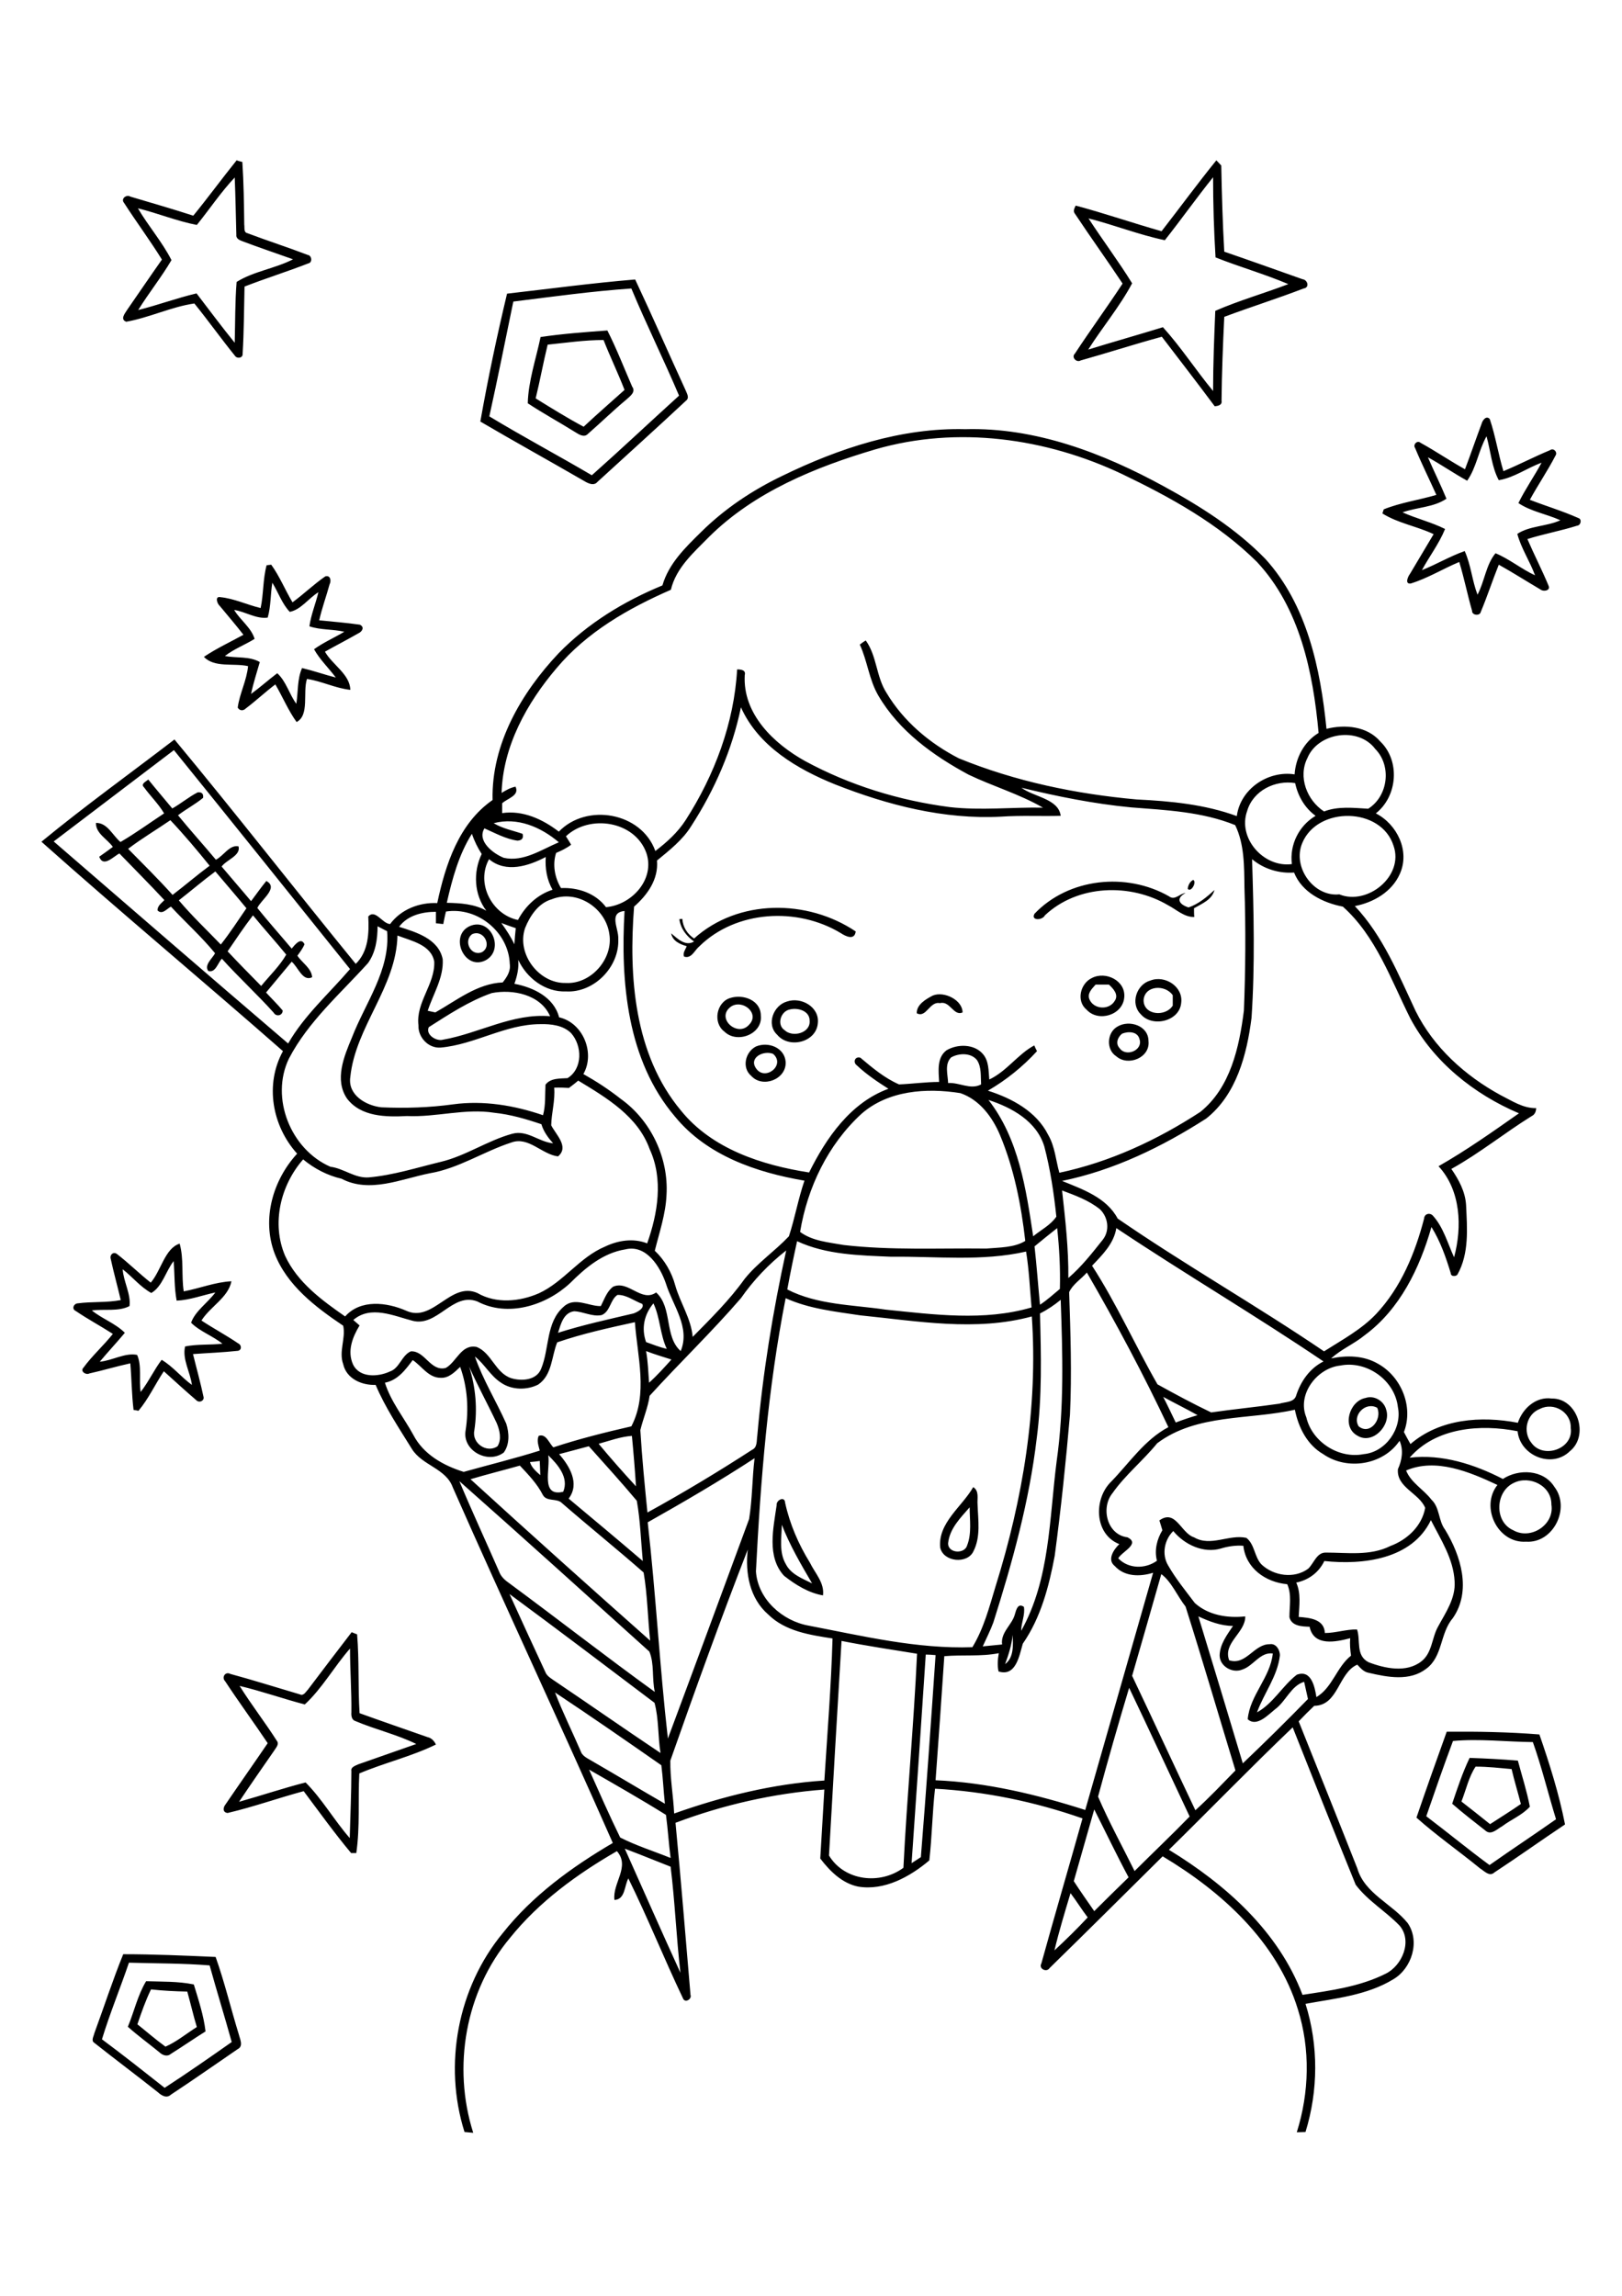 <?xml version="1.0" encoding="utf-8"?>
<!-- Generator: Adobe Illustrator 21.0.2, SVG Export Plug-In . SVG Version: 6.00 Build 0)  -->
<svg version="1.2" baseProfile="tiny" id="Layer_1" xmlns="http://www.w3.org/2000/svg" xmlns:xlink="http://www.w3.org/1999/xlink"
	 x="0px" y="0px" viewBox="0 0 595 842" overflow="scroll" xml:space="preserve">
<g>
	<path d="M50.4,742.4c3.4,2.7,6.7,5.6,10.3,8.2c4.1-1.8,7.7-4.8,11.5-7.2c-1.3-4.3-2.3-8.7-3.5-13c-4.5-0.1-8.9-0.3-13.3-0.8
		C53.4,733.7,51.9,738,50.4,742.4 M46.9,743.3c2.3-5.5,3.6-11.6,6.7-16.7c5.8,0.2,11.9,0,17.5,1.2c1.7,5.6,3.6,11.3,4.3,17.2
		c-4.3,2.7-8.5,5.6-12.8,8.3c-1.3,1.1-3.1,0.4-4.2-0.7C54.6,749.5,50.6,746.6,46.9,743.3 M47.3,719.8c-3.2,9.4-7,18.6-9.9,28.1
		c7.8,5.8,15.4,11.8,23,17.8c8.3-5.4,16.5-11.1,24.6-16.8c-2.6-9.4-5.5-18.7-8.1-28.1C67.1,720,57.2,720.1,47.3,719.8 M45.2,716.7
		c11.3,0,22.6,0.5,33.9,1c3.3,9.3,5.6,19,8.5,28.4c0.4,1.7,1.8,4.3-0.4,5.4c-8.2,5.6-16.3,11.3-24.5,16.7c-1.6,1.5-3.5,0.3-4.8-0.9
		c-7.7-6.1-15.6-12-23.3-18.1c-1.3-0.8-0.2-2.4,0-3.5C38.1,736.2,41.3,726.3,45.2,716.7 M541.3,647.9c-2.5,3.7-3.5,8.5-5.2,12.8
		c3.5,2.7,7,5.5,10.5,8.3c3.8-2.5,7.6-4.8,11.3-7.4c-1.1-4.3-2.4-8.5-3.4-12.8C550.1,648.4,545.7,647.9,541.3,647.9 M539.1,644.7
		c5.9,0.2,11.8,0.5,17.7,1c1.5,5.6,3.3,11.2,4.4,16.9c-2.8,3.1-6.9,4.7-10.2,7.2c-1.7,0.9-3.8,3.2-5.8,1.8
		c-4.2-3.3-8.5-6.6-12.5-10.1C534.6,655.9,536.5,650.1,539.1,644.7 M533,638.5c-3.4,9.1-6.6,18.3-9.8,27.6
		c7.8,5.9,15.3,12.1,23.2,17.9c8.1-5.7,16.3-11.1,24.4-16.8c-2.9-9.4-5.2-19-8.5-28.3C552.6,638.8,542.5,637.6,533,638.5
		 M530.7,635.1c11.3-0.1,22.7,0.1,34,1c3.7,10.7,7.2,21.8,9.4,33c-8.7,5.8-17.2,11.9-25.9,17.6c-1.8,1.7-3.7-0.5-5.3-1.5
		c-7.7-6.3-15.9-12-23.3-18.6C523.2,656.1,526.9,645.6,530.7,635.1 M111.8,625.1c-8-2.1-15.9-4.9-23.9-6.8
		c4.3,6.9,9.3,13.3,13.7,20.2c0.9,1.2-0.4,2.5-1,3.5c-4.3,6.2-8.7,12.5-12.9,18.8c8.2-2.3,16.2-5,24.4-7.1
		c6.1,6.1,10.5,13.9,16.2,20.4c0.2-8.2,0.6-16.4,0.6-24.6c-0.3-1.4,1.4-1.9,2.4-2.4c7.1-2.5,14.3-5,21.4-7.5
		c-7.1-3.5-15-5.3-22.3-8.4c-1.4-0.4-1.6-2-1.5-3.2c0.1-7.8-0.5-15.6-0.5-23.4C122.6,611.2,118.2,619.2,111.8,625.1 M129,598.6
		c0.5,0.2,1.5,0.6,2,0.8c0.8,9.6,0.3,19.3,0.9,28.9c8.3,3,16.7,5.9,25,8.8c1.4,0.3,2.4,1.4,3,2.7c-9,4.4-18.9,6.7-28.1,10.6
		c-0.5,9.7,0.3,19.6-1.1,29.2c-0.5,0-1.4,0-1.9,0c-6.1-7.3-11.7-15.1-17.4-22.7c-9.3,2.5-18.5,5.8-27.9,8c-1.9-0.2-1.7-2-0.8-3.1
		c5.1-7.5,10.4-15,15.5-22.5c-5.1-7.6-10.6-15.1-15.6-22.7c-1.4-1.4,0-3.7,1.9-2.7c8.5,2.3,17,5,25.5,7.5c1.4,0.7,2.2-1,3-1.8
		C118.3,612.6,123.6,605.6,129,598.6 M286.8,559.2c-0.1,4.8-1.1,10.1,1.5,14.5c1.9,3.7,6,5.2,9.6,7
		C293.8,573.7,289.7,566.7,286.8,559.2 M284.9,552c-0.2-1.9,3-3.4,3.1-0.9c1.7,7.8,4.9,15.2,9.1,22c1.9,3.9,5.4,7.4,4.8,12
		c-5.3-0.9-10.1-3.9-14.3-7.2C281.2,570.9,283.7,560.5,284.9,552 M347.8,565.9c-0.2,3.8,6.1,4.2,7,0.8c1.7-4.4,0.9-9.3,0.9-13.9
		C352.4,556.6,348.4,560.5,347.8,565.9 M344.9,567.6c-0.9-9.1,8-15,12.1-22.2c2.3,1.4,1.4,4.2,1.6,6.4c0.2,5.7,1.2,11.8-1.5,17.1
		C354.9,573.7,346.1,572.9,344.9,567.6 M498.4,523.1c4.2,3.4,8.7-2.7,6.8-6.8C500.9,513.9,495.9,519.1,498.4,523.1 M500.9,512.7
		c3.2-1.1,6.8,1.1,7.6,4.3c1.9,5.7-5,13-10.6,9.5C492.1,523.3,495,513.8,500.9,512.7 M55.5,474.2c-4-2.2-6.9-5.9-10.5-8.7
		c0.3,4.5,3.1,9.2,2.5,13.5c-4,2.1-9.3,1-13.8,1.6c3.8,3.1,8.6,4.7,12.1,8.2c-3,3.6-6.2,7-9.2,10.6c4.6-0.4,9.3-3.4,13.7-2.5
		c1.8,4,0.6,9.2,1.3,13.6c2.9-3.7,4.9-8.1,7.7-11.8c4.2,2.5,7.2,6.4,11.1,9.2c-0.6-4.7-3.6-9.4-2.5-14.1c4.5-0.9,9.2-0.5,13.7-1
		c-3.6-2.9-8.3-4.5-11.5-7.7c1.5-4.3,6.1-7.3,8.9-11.1c-4.7,1-9.4,2.8-14.2,3c-0.9-4.8-0.7-9.6-1.1-14.5
		C60.8,466.2,59.6,471.8,55.5,474.2 M55.3,470.4c3.8-4.4,5.2-12.6,10.6-14.3c1.6,5.7,0.6,11.7,1.5,17.5c5.9-1.1,11.5-3.4,17.5-3.7
		c-1.2,6-7.8,9.3-11,14.4c4.4,2.9,9.1,5.4,13.5,8.4c1.2,0.5,1.4,2.4-0.1,2.7c-5.5,0.6-11,0.8-16.5,1.2c1.3,5.3,2.8,10.6,3.9,15.9
		c0.1,1.4-1.7,2-2.6,1.1c-4.1-3.5-8-7.1-12-10.7c-3.2,4.8-5.6,10.1-9.3,14.5c-0.5-0.1-1.4-0.3-1.8-0.3c-0.7-5.7-0.7-11.4-1.2-17.1
		c-5.1,1.1-10,2.6-15,3.7c-1.3,0.7-3.5-0.8-2.2-2.1c3.2-4.4,7.4-8.1,10.8-12.4c-4.5-2.9-9.2-5.4-13.6-8.4c-1.6-0.7-0.8-2.7,0.7-2.8
		c5.2-0.7,10.6-0.2,15.8-1.2c-1.2-5.1-2.6-10.1-3.7-15.2c-0.4-1.4,1-2.7,2.3-1.7C47.3,463.3,51.1,467.1,55.3,470.4 M277.4,391.9
		c3.3,4.7,10.9-1.3,6.2-5.4C280.1,385.1,274.5,387.9,277.4,391.9 M277.3,383.8c4.5-1.9,10.5,0.4,10.9,5.6c0.4,6.4-8.4,9.8-12.6,5.2
		C272,391.6,273.4,385.8,277.3,383.8 M411.6,379.1c-1.6,1.3-2.5,3.6-0.9,5.3c2.3,3.4,8.7,0.8,7.3-3.3
		C417.3,378.2,413.8,378.2,411.6,379.1 M409.9,376.5c4.3-2.6,11.4-0.4,11.4,5.3c0.7,6.1-7.5,9.4-11.8,5.6
		C405.7,385,406,378.7,409.9,376.5 M289.8,370.2c-3.4,0.6-5,5.6-2,7.6c2.9,2.8,9.6,1.1,9.2-3.5C297,370.7,292.7,369.5,289.8,370.2
		 M288.7,367.3c5.2-1.8,12,2,11.3,8c-0.6,7-10.6,9.4-14.9,4.2C281,375.7,283.7,368.7,288.7,367.3 M268.1,369.2
		c-5.7,4.2,2.5,11.4,6.7,6.6C278.9,371.6,272.3,366.3,268.1,369.2 M267.9,366c4.7-1.5,11.2,0.8,11.2,6.5c0.7,6.8-8.8,10.4-13.4,5.8
		C261.4,375.1,262.8,367.5,267.9,366 M342.2,365.1c4.2-1.7,10.9,1.7,10.9,6.2c-3.3,1.5-4.6-4.4-8.3-3.4c-3.8-0.8-5,5.6-8.5,3.7
		C336.2,368.4,339.7,366.4,342.2,365.1 M419.5,366.8c0,5.6,8.1,6.2,10.7,2c0-1.3,0-2.5,0-3.8C427.5,361,419.9,361.3,419.5,366.8
		 M422,359.6c5.4-2.1,12.1,2.3,11.3,8.2c-0.6,6.8-10.6,9.1-14.8,4.2C414.5,368.1,416.9,361,422,359.6 M399.6,366.4
		c1.5,3.8,7.2,4.2,9.3,0.7c1.6-2.3-0.5-4.5-2.1-6c-1.6,0-3.2,0-4.9,0C400.6,362.6,398.8,364.2,399.6,366.4 M400.5,358.7
		c5.1-2.7,12.6,1,11.9,7.2c-0.6,6.4-9.5,9.1-13.8,4.4C394.7,367.1,396.3,360.7,400.5,358.7 M173.2,342.6c-3.4,2.5-0.4,8.3,3.6,6.6
		C180.7,347,177.4,340.7,173.2,342.6 M172.2,339.7c7.9-3.6,13.1,8.7,5.9,12.5C170.4,356.1,164.7,343.3,172.2,339.7 M254.6,344.2
		c16.2-14.6,41.6-14.5,59.3-2.6c-0.4,3.4-3.7,1.8-5.5,0.6c-15.9-9.6-38.4-8.4-51.9,4.9c-1.7,1.4-2.9,4.7-5.6,3.7
		c-0.5-1.4,0.6-2.6,1-3.8c-2.5-0.7-5.2-1.9-5.7-4.7c2.3,1.9,5.2,4.9,8.4,3c-2.8-2-4.9-4.7-5.4-8.2c0.3,0,0.8-0.1,1.1-0.1
		C250.5,340,252.1,342.5,254.6,344.2 M379.5,335.1c12.5-13.1,33.7-15.3,49.3-6.4c2.2,1.7,3.9-1,6.1-1.2c-3.7,2-2.4,4.2,1.1,5.3
		c3.7-1.3,6.7-3.8,9.5-6.4c-0.9,3.6-4.6,5-7.5,6.7c0,0.8,0,2.4,0.1,3.2c-3.7,0.1-6.5-2.7-9.6-4.3c-13.9-8.2-33.2-7.6-45.2,3.7
		C382.4,337.6,378,337.7,379.5,335.1 M435.7,326c0.1-1.3,0.8-2.7,2-3.3C439.1,323.4,437,327.4,435.7,326 M83.5,348.9
		c4,4.3,8.2,8.5,12.3,12.7c3.1-3.8,6.8-7.3,9.2-11.5c-4-4.9-8.2-9.5-12.2-14.4C89.5,340,86.5,344.5,83.5,348.9 M65.6,330.2
		c4.8,5.7,10.2,10.8,15.4,16.2c3.4-4.3,6.3-8.8,9.4-13.3c-3.7-4.5-7.6-9-11.4-13.5C74.4,323,70.1,326.7,65.6,330.2 M47,311.3
		c5.5,5.6,11.1,11.1,16.3,16.9c4.6-3.5,9-7.3,13.6-10.7c-4.6-5.7-9.4-11.4-14.4-16.7C57.4,304.3,52,307.5,47,311.3 M52.8,288.7
		c-1.3-1.2,0.8-2.1,1.6-2.8c2.9,3.6,5.9,7.1,8.8,10.6c3.2-1.8,6-4.2,9.3-5.9c1.5-0.2,2.2,0.5,2,2c-2.9,2.4-6.2,4.1-9.2,6.4
		c4.5,5.5,9.3,10.8,13.9,16.3c2.8-1.4,5-5.6,8.3-4.9c0.9,3.4-4.4,4.9-6.2,7.4c3.6,4.3,7.3,8.5,10.8,12.7c1.9-2.5,3.6-5,5.6-7.4
		c4.7,2.5-2,6.9-3.3,9.9c4.1,5.1,8.4,9.9,12.6,14.9c1.1-1.3,3.4-4.4,4.7-1.6c-0.6,1.5-1.6,2.8-2.6,4.2c1.7,2.6,5.2,4.6,5.4,7.9
		c-3.5,1.7-5.1-3.7-7.5-5.7c-3.1,3.8-6.3,7.5-9.4,11.3c2,2.2,4.2,4.3,6.1,6.6c0,1.9-2.4,2.4-3.3,0.8c-6.1-6.8-12.9-13-19-19.8
		c-1.5,1.5-2.3,5.3-5,4.5c-1.6-2.2,1.5-4.6,2.5-6.5c-5-6.1-10.8-11.3-16.2-17.1c-1.5,0.8-3.2,3.1-4.9,1.4c-0.1-1.7,1.5-2.7,2.5-3.8
		c-5.4-5.8-11-11.4-16.5-17.1c-2.2,1.1-5.9,5.3-7.4,1.2c1.7-1.2,3.4-2.4,5-3.6c-2-2.9-6.3-4.9-6.2-8.8c4.2-0.1,6.1,4.6,9,7
		c5.5-3.2,10.7-7,16-10.5C58.2,294.9,55.2,292,52.8,288.7 M99.9,213.7c-0.7,4.2-0.5,8.7-1.7,12.8c-4.2,0.6-8.2-2.2-12.3-2.8
		c2.2,3.7,6.2,6.4,7.5,10.6c-3.5,2.2-7.6,3.7-10.9,6.3c4.2,0.8,9,0,12.8,2.2c-1.1,3.9-2.4,7.8-3.2,11.7c3.3-2.4,6.3-5.1,9.6-7.6
		c3.3,3,4.4,7.7,7,11.2c0.7-4.4,0.3-9,2.1-13.1c4.2,1,8.2,2.4,12.4,3.5c-2.6-3.5-5.9-6.6-8-10.4c3.5-2.5,7.4-4.2,11.1-6.4
		c-4.2-1-8.7-0.6-12.8-2c0.6-4.3,2.3-8.3,3.3-12.5c-3.6,2.2-6.4,6.4-10.5,7.2C103.5,221.5,102.1,217.3,99.9,213.7 M97.8,207.3
		c0.4,0,1.3-0.2,1.7-0.2c3.1,4.3,5.1,9.3,7.8,13.8c4.1-3,7.8-6.6,12-9.5c1.9-0.6,2.3,1.6,1.6,2.9c-1.2,4.4-2.8,8.7-3.8,13.2
		c5,0.5,10,0.9,14.9,1.6c1.9,0.9,0.8,2.6-0.6,3.2c-4,2.3-8.1,4.4-12.2,6.7c2.7,4.8,9.2,8.3,9.3,14c-5.5-0.6-10.5-3.2-15.9-4
		c-1.6,5,1,13.3-3.8,15.8c-3.1-4.3-5.1-9.2-7.8-13.8c-3.7,2.8-7.1,6-10.8,8.8c-1,1-2.3,0.9-3-0.3c0.7-5.2,3.3-9.9,3.8-15.2
		c-5.3-1.2-12.3,0.7-16.2-3.4c4.6-3.1,9.6-5.4,14.5-8.1c-2.8-3.6-5.8-7.1-8.7-10.6c-0.9-0.7-1.9-3.6,0.2-3.2c5.1,0.5,9.8,2.8,14.8,4
		C96.7,218,96.4,212.5,97.8,207.3 M392.7,694.3c-2.1,7-4.2,13.9-5.9,21c4.2-3.9,8.3-7.9,12.2-12.1
		C396.8,700.3,394.9,697.2,392.7,694.3 M229.2,678c6.8,15.2,13.5,30.4,20.4,45.5c-1.5-13-2-26-3.6-38.9
		C240.4,682.4,234.8,680.1,229.2,678 M401.4,663.6c-2.5,8.8-5,17.6-7.5,26.3c2.4,3.7,5,7.4,7.5,11c4.2-4.2,8.4-8.3,12.6-12.4
		C409.6,680.3,405.6,671.9,401.4,663.6 M216.1,649c3.7,8.3,7.4,16.7,11.4,24.9c5.9,3,12.3,5,18.5,7.5c-0.7-5.3-1-10.6-1.7-15.8
		C235,659.8,225.5,654.4,216.1,649 M428.8,678.4c20.8,12.7,40.2,29.9,49,53.2c10.4-1.6,21.1-3,30.6-7.8c6-3,9.8-12,5-17.6
		c-5.1-5.3-11.7-9.1-16.1-15c-7.8-19.2-15.5-38.5-23.1-57.7C458.8,648.2,444,663.5,428.8,678.4 M203.6,620.7
		c2.8,7.3,6.3,14.3,9.4,21.5c0.5,1.6,2,2.4,3.4,3.2c9.2,5.3,18.3,10.8,27.5,16.1c-0.5-4.7-0.7-9.4-1.3-14.1
		C229.7,638.4,216.7,629.4,203.6,620.7 M402.8,658.9c4,9.3,8.9,18.2,13.4,27.3c6.7-6.7,13.6-13.2,20.2-20
		c-7.4-15.7-14.7-31.5-22.2-47.2C410.2,632.3,406.4,645.6,402.8,658.9 M339.6,606.8c-1.7,25.5-3.4,51-5.2,76.5
		c1.1-0.7,2.3-1.5,3.4-2.2c2-24.7,3.7-49.4,5.4-74.1C342,606.9,340.8,606.8,339.6,606.8 M308.7,601.8c-1.6,26.2-3.1,52.5-4.6,78.7
		c5.7,9.4,18.8,10.8,27.3,4.5c1.3-26.2,3.8-52.3,5-78.5C327.1,605,317.8,603.6,308.7,601.8 M368.7,610.3c3.3-2.4,2.9-7.1,2.8-10.7
		C371.1,603.3,370,606.8,368.7,610.3 M439.6,592.8c5.5,18,10.9,35.9,16.3,53.9c8.1-7.7,16.1-15.6,23.9-23.6
		c-0.5-2.1-0.9-4.2-1.4-6.3c-4.8,1.4-6.7,7.2-10.7,10.1c-2.6,2.1-6.8,6.6-10,3.6c0.8-8.8,8.3-15.3,9.2-24.1
		c-4.7-0.6-7.1,4.6-11.2,5.9c-3.6,1.5-8.3-1.2-8.3-5.2c0.1-4.1,2.7-7.5,4.9-10.8C447.8,596.3,443.5,594.6,439.6,592.8 M186.9,584.6
		c4.3,9.5,8.7,19,13.1,28.5c0.6,1.7,2.4,2.6,3.8,3.6c12.9,8.7,25.6,17.6,38.5,26.2c-1-6.1-0.6-12.5-2.2-18.4
		C222.5,611.2,204.8,597.8,186.9,584.6 M426,577.3c-3.5,12.4-7.1,24.8-10.7,37.3c7.8,16.4,15.4,32.9,23.2,49.3
		c5.1-4.6,9.9-9.7,14.7-14.6c-6.1-20-12-40.2-18.3-60.1C431.9,585.4,429.7,580,426,577.3 M245.9,645.7c-0.1,6.5,1.1,13,1.4,19.4
		c17.7-6.3,36.3-10.9,55.1-12.1c1.1-17.4,2.5-34.7,3-52.1c-8.3-1.3-17.3-2.6-23.6-8.8c-6.8-5.9-8.5-15.2-7.5-23.8
		C264.3,594,255,619.8,245.9,645.7 M430.4,561.5c-3.3,3.2-4.3,8.6-1.9,12.6c2.8,4.9,6.4,9.3,9.8,13.8c5,4.5,12,5.6,18.5,4.9
		c0.1,6-8.3,9.7-5.9,16.1c6.2,2,9.1-6,14.9-5.9c2.3-0.4,3.8,2.2,3.7,4.2c-0.9,7.6-5.8,13.7-8.4,20.8c6-3.3,9.3-9.7,14.6-13.8
		c5.3-2,6.6,4.4,7.2,8.2c5.9-3.5,7.4-11,12.7-15.2c-0.3-2.1-0.5-4.3-0.3-6.4c-5.3,1.4-13.4,3.1-14.9-4.2c-2.8-0.1-6.6-0.2-7.4-3.5
		c0-4.1,0.9-8.3-0.8-12.1c-7.9-0.7-15.2-5.8-16.1-14.1c-2.8-0.2-5.6,0.2-8.2,1C441.5,569.8,434.5,566.5,430.4,561.5 M524.9,557.5
		c-6.9,14.4-24.9,16.5-39.1,15c-2,4.2-5.8,7-10.3,7.9c1.8,4,1.1,8.4,0.9,12.6c4,0.3,9.4,0.8,9.6,5.9c4,0,7.8-1.4,11.8-1.3
		c1.4,4-0.6,9.5,4.2,12c6,2.3,13.9,4,19.4-0.3c4-3.1,3.8-8.6,6.1-12.7c2.8-5.2,6.5-10.4,6.1-16.6
		C533.2,571.7,528.5,564.6,524.9,557.5 M555.4,543.8c-6.9,3.1-7.4,14.3-0.3,17.4c6.4,3.7,15.2-2,14-9.4
		C569.2,544.9,561.2,541,555.4,543.8 M168.5,543.2c4.7,11.2,9.8,22.2,14.6,33.2c0.7,1.9,2.2,3.2,3.8,4.3
		c17.9,13.2,35.3,26.8,53.3,39.8c-1.1-4.9-0.1-10.3-2-14.8C215.1,584.9,191.9,563.9,168.5,543.2 M172.6,542.5
		c21.8,19.9,43.8,39.6,65.9,59.2c-0.9-8.3-1-16.9-2.4-25c-9.8-8.6-20-16.8-29.9-25.4c-1.9-2-5.7-0.4-7.1-3.1
		c-2.1-4.1-5.3-7.4-8.4-10.7C184.7,539.2,178.6,540.7,172.6,542.5 M194.4,536.2c0.6,2,2.2,3.4,3.8,4.8c-0.1-1.7-0.1-3.5-0.2-5.2
		C196.8,536,195.6,536.1,194.4,536.2 M237.6,558.3c3,26.4,4.4,53,7.4,79.3c10-26.8,19.9-53.7,29.8-80.5c1.2-7.4,1.1-14.9,2-22.3
		C264.1,543.1,250.9,550.8,237.6,558.3 M201.1,533.7c0.9,4.8-3,15.4,5.5,13.4C208.8,541.9,204.6,537.1,201.1,533.7 M205.1,533.3
		c3.8,4.3,7.7,10.8,3.5,16.3c9.1,7.6,18.2,15.2,27.2,22.9c-0.7-7.4-0.9-14.8-2.2-22.1c-5.7-6.8-11.7-13.4-17.6-20
		C212.4,531.4,208.8,532.3,205.1,533.3 M219.6,529.5c4.4,5.3,9,10.5,13.7,15.6c-0.4-6.2-0.9-12.3-1.5-18.5
		C227.6,526.9,223.6,528.4,219.6,529.5 M424.5,529.3c-5.2,6.4-11.7,11.6-16.4,18.3c-4.4,5.4-2,15.3,5.5,16.2c4.8,2.4-2,5.2-3.4,7.7
		c3.7,3.9,9.9,4,14.2,0.9c-1-3.9,0-7.9,2-11.2c-0.4-1.2-0.7-2.4-1.1-3.6c6-4.3,7.9,4.7,12.7,6.2c6.1,3.6,12.8-1.2,19.2,0.2
		c3.1,2.4,2.9,6.9,5.5,9.7c4.5,4.3,12.1,5.4,17.2,1.6c2.1-2,3.1-6,6.5-5.9c7.9,0,16.2,1.3,23.6-2.4c6.2-2.3,11.6-7.3,12.8-14
		c-2.2-5.4-10.6-7.5-10-14.2c1.5-3.3,2.1-7,0.6-10.4c-6,8.9-19.2,11-28,4.9c-5.9-3.4-9.1-9.8-10.4-16.3
		C458.3,520.8,439,518.4,424.5,529.3 M564.9,516.7c-5,1.9-6.4,8.5-3.1,12.5c4.3,6,15.5,2.2,14.4-5.5
		C576.4,517.9,570,514.1,564.9,516.7 M426.7,512.3c1.6,3.1,3.1,6.3,4.6,9.4c2.6-1,5.3-1.9,8-2.7
		C435.2,516.7,430.9,514.6,426.7,512.3 M172.1,501.2c2.4,7.6,3.1,15.5,1.9,23.4c-1,4.7,4.6,8.5,8.5,5.8c1.6-2.5,0.8-5.9-0.3-8.5
		C178.9,514.9,175.2,508.2,172.1,501.2 M491.7,500.8c-8.6,0.9-16,10.6-12.5,19c2.1,9,11.9,15.3,21,13.5c8.1-0.7,14.2-9.4,12.6-17.2
		C511.7,506.2,501.4,498.9,491.7,500.8 M237,495.5c0.7,3.8,0.8,7.7,1.1,11.6c2.9-2.6,5.6-5.6,8.2-8.5
		C243.2,497.6,240.1,496.7,237,495.5 M204.4,492.3c-2.1,5.1-1.8,12-7,15.5c-4.2,2.1-9.7,2-13.6-0.7c-3.9-2.5-6-6.8-9.6-9.6
		c3,8.6,7.8,16.3,11.5,24.6c1.1,3.4,1.3,7.6-0.9,10.6c-5.8,4.4-15.3-0.7-14-8.1c1.2-7.8,0.7-15.8-2-23.3c-2,1.9-4.2,4.2-7.2,4
		c-4.4,0-6.9-4.3-10.2-6.5c-2.7,3.6-5.5,7.4-10.2,8.3c2.2,7,6.9,12.7,10.4,19.1c3.7,7.2,11.1,11.3,18.5,13.6
		c9.3-2.6,18.7-4.9,27.9-7.8c-0.4-1.7-1.2-3.6-0.4-5.4c2.7-1,3.8,2.7,5.4,4.2c9.4-3.1,19-5.5,28.6-7.7c6.2-11.9,2.2-25.6,1.3-38.2
		C223.3,487,213.7,489.1,204.4,492.3 M237,492.2c2.5,0.9,5,1.9,7.6,2.5c-2.5-5.3-2.4-11.4-4.9-16.7
		C236.3,482.1,235.2,487.1,237,492.2 M381.5,481.7c0.4,15.2,0.8,30.6-1.2,45.8c-2.7,23-8.9,45.4-15.9,67.5c-1.1,3-2.6,5.9-3.9,8.8
		c2.4-0.2,4.8-0.5,7.1-0.7c-0.6-4.5,3.7-7.2,4.7-11.1c0.5-1.7,1.1-4.2,3.3-2.7c0.5,3-1,5.8-1,8.8c10.6-18.9,10.3-41.2,13-62.1
		c2.8-19.6,2.2-39.5,1.5-59.3C386.8,478.6,384.3,480.3,381.5,481.7 M288.2,476.1c-6.5,33-9.2,66.7-10.9,100.2
		c0.7,10.2,9.7,18.2,19.4,19.9c19.8,3.8,39.7,8.6,60,7.9c4.2-6.9,6.2-14.7,8.5-22.3c10-32,15.6-65.5,13.3-99
		c-20.6,5.6-42,1.7-62.9-0.4C306.3,481,296.8,480,288.2,476.1 M220.7,482.3c-3.5,0.7-6.7-1.3-10.1-1.4c-3.9,0.5-4.9,4.8-5.9,7.9
		c9.1-2.9,18.4-4.9,27.7-7.1c1.4-0.5,4.1-1.9,3.2-3.5c-3-1.1-5.8-3.4-9.1-3.3C223.8,476.7,223.9,481,220.7,482.3 M392.2,473.9
		c0.5,14.9,1,29.9,0.3,44.9c-1.5,17.3-3.3,34.6-5.6,51.8c-2.1,11.2-5.1,22.7-11.7,32.2c-1.3,4.4-2.5,12.2-8.9,10.2
		c-0.5-2.2-0.3-4.5,0.1-6.7c-6.6,1.3-13.3,0.5-20,1.1c-1,15.2-2.1,30.3-3.2,45.5c18.7,0.8,37.1,5.2,54.9,10.9
		c8.3-29,16.6-58,24.9-87c-4.8,1.5-10.5,1.5-14.1-2.5c-2.9-2.3-0.3-6.1,1.7-8c-9.2-3.6-9.5-16.6-3-22.9c6.7-6.9,12.3-15.4,21-20
		c-9.1-19.3-19.2-38.2-29.9-56.7C396.6,469.1,393.5,471,392.2,473.9 M271.8,476.1c-10.7,12.4-22.5,23.7-33.5,35.8
		c-0.6,4.3-2.4,8.4-3.4,12.6c0.6,10.1,1.6,20.2,2.6,30.2c13.1-7.2,25.9-14.9,38.4-23c2-0.9,1.6-3.4,1.9-5.2
		c2-22.8,5.7-45.5,10.6-67.9C282,463.6,276.4,469.5,271.8,476.1 M209.1,470.6c-8.8,8.2-22.8,12.6-34,6.7c-9.1-3.5-14.6,9.4-23.7,7.1
		c-7-1.8-15.4-5.8-21.8-0.3c0.8,0.7,1.5,1.3,2.3,2c-2.6,4.3-4.6,9.4-2.4,14.3c2.4,5,9.2,4.6,13.5,2.6c3.6-1.2,4.3-5.9,7.7-7.4
		c5.2-0.3,7.2,7.5,12.8,6.1c4-2.2,5.7-8.9,11.4-7.7c5.4,2.2,6.8,9.4,12.5,11.4c3.8,1.2,9.4,0.9,11.1-3.4c3.1-7.4,1.7-17.1,8.3-22.8
		c4-3.7,9.1-0.1,13.6-0.2c1.3-2.5,2.2-5.4,4.5-7.1c5.6-2.5,10.4,5.9,15.8,2.1c6.1,5.6,2.9,16.1,9,21.5c3.6-8.7-2.9-16.7-5.4-24.7
		c-2.1-6.2-7.2-14.5-14.9-12.6C221.2,459.5,214.7,465,209.1,470.6 M292.4,455.2c-1.3,5.9-2.5,11.7-3.6,17.7
		c11.1,5.7,24,5.6,36.1,7.4c17.7,1.8,36.1,4.3,53.5-0.8c-0.6-6.8-0.9-13.7-2-20.5c-16.2,3.7-33,1.7-49.5,1.9
		C315.3,460.4,303.1,460.2,292.4,455.2 M409.5,450.4c-0.9,5.7-5.1,9.8-8.9,13.8c9,13.9,15.8,29.2,24,43.5c6.5,3.6,13,7.1,19.7,10.3
		c8.3-1.2,16.7-2,25-3.2c2.1-0.7,5.5-0.4,6.2-3.1c1.7-5.2,5-9.9,10-12.4C460.5,482.4,434.5,467.1,409.5,450.4 M379.5,457.1
		c0.8,7.1,1.3,14.3,2,21.4c2.6-1.7,4.9-3.8,7.3-5.8c0.2-7.4-0.2-14.9-1-22.3C385,452.6,382.3,454.8,379.5,457.1 M389.6,436.6
		c1.2,10.7,2.4,21.4,2.3,32.1c4.8-4.1,8.7-9.1,12.6-14c2.7-3.4,2-8.3-1-11.2C399.4,440.2,394.4,438.4,389.6,436.6 M362.6,403.4
		c11.1,14.2,13.8,32.7,16.4,50c2.8-2.3,6.4-4.1,8.5-7.2c-0.9-8.6-2.2-17.3-4.4-25.7C380.3,411.2,371.2,406.2,362.6,403.4 M316,408.5
		c-12.3,11.3-19.8,27-22.5,43.3c4.6,3.4,10.5,3.8,16,4.8c17.3,2,34.8,1.1,52.3,1.3c4.7-0.4,10.3-0.3,14.3-2.8
		c-1.5-13.2-4.1-26.5-9.3-38.9c-2.8-6.6-7.5-12.9-14.5-15.3C339.8,398.9,325.8,399.9,316,408.5 M208.7,399c-1.8-0.1-3.6-0.2-5.4-0.1
		c0.4,4.7-1,9.2-1.1,13.8c1.7,3.4,6.7,7.9,2.5,11.4c-5.9-0.7-10.8-7.4-17.1-5.1c-10.2,3.3-19.3,9.5-30,11.3c-10.5,2.1-22,7.4-32.3,2
		c-5.2-1.2-10-3.7-14.1-7.1c-8.3,9.5-11.7,23.5-6.6,35.4c4.5,9.7,13.5,16.3,22,22.2c5.7-6.4,15.3-5.2,22.4-2.1
		c9.8,4.5,16.3-10.8,26.1-6.5c6.9,4,15.5,3.2,22.6,0.1c9.1-4.2,14.9-13.2,24.2-17.1c4.8-2.3,10.4-3.2,15.5-1.2
		c3.9-11,6-23.6,0.9-34.6c-4.3-12-15.8-18.8-26.2-25.1C211.1,397.2,209.9,398.1,208.7,399 M348.9,387.8c-2.5,2.5-1.2,6.3-1.1,9.4
		c4.1-0.3,8.2,2.6,12.1,0.5c-0.2-3,0.2-6.3-1.5-8.9C356.2,386,351.7,386.2,348.9,387.8 M157.3,376.7c-1.3,2.7,2.7,5.3,5.2,4.6
		c13.2-2.3,25.5-9.8,39.3-8.6c-3.5-8-13.7-10-21.4-8.5C172.1,367.1,164.7,372,157.3,376.7 M145.8,343.1
		c-0.4,18.9-15.4,33.4-17.3,51.9c-1,6.6,5.8,10.5,11.4,11.1c8.8,0.4,17.7,0.1,26.4-1.1c11.1-1.5,22.4,0.4,32.9,4
		c1-3.7,0.7-7.5,0.9-11.2c1.9-2.5,5.3-2.2,8.1-2.4c5.6-3.5,5.4-11.9,1.3-16.5c-2.9-2.9-7.4-3.4-11.3-3.3c-12.8,0-24,7.5-36.6,8.6
		c-4.5,0.3-8.3-3.8-8.1-8.2c-1-8.4,6.1-15,5.8-23.3C158.2,346.5,151,345.1,145.8,343.1 M138.5,339.7c0,4.7-0.7,9.6-3.5,13.5
		c-10.1,11.2-21.9,21.4-29,35c-7,14.5,0.7,33.4,15.2,39.7c4.9,0.6,9,4.3,14.1,3.9c9-0.8,17.7-3.6,26.4-5.7
		c9.2-2.2,17.1-7.8,26.2-10.3c5.5-1.5,9.7,3,15,3.5c-1.8-2-3.5-4.3-4.3-7c-5.6-1.9-11.4-3.6-17.3-4.2c-10.7-1.7-21.3,1.7-32,1.2
		c-7.7,0.4-16.9,0.3-22-6.4c-4.7-6.9-1.1-15.5,1.8-22.4c4.9-12.7,14.1-24.7,12.9-39C140.9,341,139.7,340.3,138.5,339.7 M183.9,338.5
		c1.8,2.5,3.5,5.1,4.8,7.8c0.1-2,0.3-4,0.5-5.9C187.4,339.8,185.7,339.2,183.9,338.5 M226.8,344.3c0.5,10.3-8.9,19.9-19.2,19.3
		c-7.6,0.3-14.4-4.9-17.5-11.6c0.3,3-0.4,6-1.4,8.8c6.9,1.3,14.5,4.9,16.4,12.3c8.8,2,13.3,13.1,8.9,20.8c4.8,2.7,9.4,5.7,13.7,9.1
		c11.1,7.9,17.6,21.7,16.8,35.2c-0.3,7-2.6,13.7-4.3,20.5c3.6,3.4,6.2,7.9,7.5,12.7c1.8,6.4,5.8,12.1,6.4,18.9
		c6.7-6.8,13.5-13.5,19-21.2c4.7-5.9,11.1-10.2,16.3-15.7c2.2-6.7,3.4-13.7,5.7-20.4c-17.6-3-35.8-9.2-47.5-23.5
		c-17.6-20.7-20-49.4-18.5-75.4C223.1,334.7,227,340.5,226.8,344.3 M163.6,334.3c-0.4,1.5-0.7,3.1-1,4.6c-0.7-0.1-2-0.2-2.7-0.3
		c0-1.4,0-2.8,0-4.2c-5,0-10.4,1.3-13.5,5.5c6.3,2,14.5,4.4,16,11.9c0.4,6.8-3.5,12.7-5.5,18.9c0.9,0.2,1.9,0.4,2.8,0.6
		c7.8-4.4,15.4-10.6,24.7-11c1.6-2,3-4.2,2.6-6.8C186.6,342,175.3,332.5,163.6,334.3 M202.4,329.8c-4.9,1.4-8,6.1-9.8,10.6
		c-3.2,9.5,5.2,20.4,15,20.1c9.3,0.5,17.5-9,15.9-18.1C222.1,332.9,211.6,326.1,202.4,329.8 M459.3,315.1
		c0.6,19.4,1.1,38.8-0.2,58.2c-1.7,13.4-5.5,28.1-16.6,36.9c-16.2,10.4-33.9,19-52.9,22.9c7.6,3.1,16.3,6.1,20.4,13.8
		c24.7,17,50.8,31.8,75.7,48.7c6.6-4.2,13.7-8,19.1-13.7c9.1-9.7,14.3-22.3,17.6-35c0.1-1.7,2-2.3,3.2-1.1
		c3.9,4.3,5.4,10.1,7.8,15.3c3-11.1,2.5-24.5-5.7-33.4c10.2-5.8,19.8-12.6,29.5-19.4c-16.5-7-31.4-18.9-39.9-34.9
		c-7.1-14.2-12.6-30.1-24.7-40.9c-7.3-1.4-15-5.2-17.9-12.5C469.2,320.4,463.6,318.7,459.3,315.1 M179.4,315.1
		c-4.9,8.8,1,20.3,10.6,22.3c2.7-5.1,7.1-9.3,12.7-11.1c-2.1-3.6-2.8-7.9-2.5-12C193.9,317.6,185.6,320.3,179.4,315.1 M163.9,331.1
		c4.9,0.1,10.1,0.4,14.5,2.9c-4.5-5.9-4.9-14.2-1.7-20.8c-1.5-2.3-2.7-4.8-3.6-7.4C168.3,313.4,165.9,322.3,163.9,331.1
		 M207.6,306.7c0.6,1,1.3,2,1.9,3.1c-1.7,1.3-3.6,2.2-5.5,3c-1.4,4.3-0.5,9.1,1.8,12.9c6.2-0.3,12.7,1.9,16.5,7
		c9.4-0.8,18.1-10.2,14.8-19.9C232.9,301.1,216.3,298.5,207.6,306.7 M181.1,301.9c3.3,2,7.1,2.7,10.6,3.9c0.4,1.6-0.2,2.4-1.9,2.5
		c-4.3-0.6-8.2-2.8-12.1-4.5c-2.8,4.6,3.1,9.2,7.1,10.8c7.2,1.6,13.8-3,20.2-5.7C198.4,303.3,189.8,299.6,181.1,301.9 M477.7,309.2
		c-3.7,8.8,4.2,19.8,13.6,18.8c10.3,4.2,23.8-6.7,19.9-17.8C506.7,295.9,483.3,295.6,477.7,309.2 M457.5,297.4
		c-3.6,10,6.1,20.9,16.4,19.5c-0.9-7.1,2.6-14.1,8.7-17.7c-4-2.9-6.5-7.3-7.5-12C467.8,286,459.7,289.9,457.5,297.4 M19.7,308.6
		c28.6,24.7,57.2,49.5,86,74.1c5.9-10.3,15-18.3,22.7-27.3c-21.5-26.8-43-53.6-64.6-80.3C49.1,286.3,34.4,297.4,19.7,308.6
		 M479.6,278c-3.5,6.9-0.2,15.5,6.1,19.6c5.2-2,10.8-1.3,16.2-1c7.3-4.6,8.7-15.7,2.6-21.9C498.3,266.4,483.5,268.6,479.6,278
		 M271.8,259.4c-3.2,15.5-9.6,30.2-18.2,43.5c-3.2,5.2-8,8.9-12.6,12.7c0.6,6.9-3.5,12.6-8.4,16.9c-2,25.6,0,54.2,17.2,74.8
		c11.4,14.1,29.7,20,47,22.7c6.3-12.7,15.2-25.6,29.1-30.7c-4.1-2.6-8.1-5.3-11.6-8.6c-1.5-1.1-0.7-3.4,1.3-2.8
		c4.4,3.7,8.9,7.5,14.2,9.8c4.9-0.2,9.8-0.9,14.7-0.9c-0.2-4-0.9-8.9,2.7-11.6c4-2.4,10.2-2.4,13.4,1.4c2.2,2.6,2,6.1,2.3,9.3
		c6.4-3,10.5-9.3,16.5-12.5c0.2,0.5,0.7,1.6,1,2.1c-5.2,5.7-11.3,10.6-18,14.5c8.8,2.8,17.8,7.6,22.1,16.2c2.5,4.3,2.8,9.3,4.1,13.9
		c18.5-3.9,35.9-12,51.7-22.3c11.1-8.9,14.3-23.8,16-37.2c0.6-15,0.7-30.1,0.2-45.2c-0.1-7.7,0-15.8-3.4-22.8
		c-12.1-4.9-25.3-5.5-38.2-6.5c-13.6-1.3-27-4-40.2-7.2c4.5,3.4,13.6,4,14.4,10.3c-7.3,0.2-14.6-0.2-21.9,0.3
		c-20.9,1.1-41.5-4.2-60.8-11.8C292.5,282.1,278.2,273.7,271.8,259.4 M321.1,164.8c-22,6.5-44.3,15.6-60.9,32
		c-5.6,5.7-12.2,11.4-14.1,19.5c-15.6,6.8-30.8,15.5-41.9,28.7c-10.9,12.8-19.7,28.6-20.2,45.8c1.6-1,3.2-1.9,5.1-2.3
		c1.6,3.3-3,4.3-4.9,6.1c0,1.2,0,2.4,0,3.6c7.6-1.1,14.8,2.2,20.8,6.8c10.2-10.6,30.3-7.1,35.4,7.1c4.2-3.2,8.2-6.8,11.1-11.3
		c10.6-16.5,17.8-35.6,18.9-55.3c1.4,0,3.3,0.2,2.8,2.1c-0.8,14.2,10.6,25.1,22.1,31.5c16.4,8.9,34.6,14.5,53.1,16.9
		c11.4,1.3,22.8,0,34.2,0.2c-8.7-5-18.3-7.8-27.3-12.1c-13-7-25.5-16-33.1-29c-3.4-5.8-4-12.7-6.8-18.7c0.5-0.4,1.6-1.2,2.2-1.5
		c4.1,5.7,3.8,13.3,7.6,19.2c6.2,10.4,15.8,18.5,26.5,24c20.8,8.5,43,13.1,65.3,15.1c12.4,0.6,25,1.8,36.7,6.1
		c1.3-10,11.5-16.8,21.2-15.3c0.4-6.1,3.5-12,8.8-15.2c-2-22.2-6.9-45.9-22.6-62.7c-14.1-14-31.7-23.7-49.4-32.2
		C383.7,160.6,351.1,156.1,321.1,164.8 M286.8,174.6c20.9-10.2,43.8-17.8,67.3-17.2c25.8-0.7,50.6,8.8,72.9,21
		c13.4,7.3,26.5,15.6,37.2,26.6c15.3,16.9,20.2,40.3,22.4,62.3c6.7-1.7,14.9-1,19.7,4.6c7.4,7.1,6.4,20.1-1.6,26.4
		c7.8,4,12.6,13.8,8.8,22.2c-2.9,6.6-9.7,10.5-16.5,11.8c10.3,10.9,16,25.1,22.3,38.5c6.6,13.3,18.1,23.7,31.1,30.8
		c4.2,2.1,8.3,4.9,13.1,4.8c0,1.2-0.5,2.4-1.6,2.9c-10,6.2-19.2,13.7-29.5,19.4c2.7,3.9,5.1,8.3,5.4,13.2c0.4,8.6,1.2,17.8-3.2,25.6
		c-0.6,0.7-2.4,0.7-2.4-0.5c-1.8-5.9-3.8-11.7-7.1-17c-4.3,15.1-11.6,30.2-24.5,39.7c-3.9,3.2-8.6,5.1-12.3,8.5
		c5.7-1.2,11.9-1.1,17.1,1.9c8.6,4.7,13.2,15.8,9.6,25.1c0.8,1.5,1.6,3,2.4,4.4c10.8-9.3,25.9-10.4,39.4-7.8
		c1.7-5.2,6.6-9.7,12.4-8.9c9.4-0.2,13.9,13.5,6.7,19.3c-6.6,6.5-18.3,1.7-19.2-7.3c-13.6-2.7-30-1.4-39.6,9.7
		c11.9-1.4,23.7,2.4,34.2,7.8c5.8-3.8,14.9-3.5,18.9,2.9c6,7.8-0.4,20.8-10.4,20.1c-10.4,0.7-16.9-12.7-10.5-20.8
		c-10.2-4.8-22.6-10-33.5-5.3c1.8,4.5,6.4,6.9,9.3,10.7c3.1,2.9,2.5,7.7,5,11c5.8,9.5,9.8,22.5,2.8,32.5c-4.7,5.5-3.6,14-9.7,18.5
		c-6.1,4.7-14.2,3.1-21.1,1.5c-1.8-0.3-3-1.7-4.2-3c-7,3-6.9,15-15.8,15.1c-1.9,1.8-3.8,3.7-5.7,5.7c7.2,18,14.4,35.9,21.5,53.9
		c2.7,9.3,12.8,13,18.5,20.1c4.6,6.7,1.5,16.6-5.3,20.6c-9.7,5.9-21.3,7-32.2,9c4.8,15.2,4.7,31.8,0,47c-0.8,0-2.4,0.1-3.2,0.1
		c4.6-14.6,5-30.5,0.4-45.1c-7.6-24.8-28-43.2-49.6-56.1c-13.8,13.7-27.6,27.4-41.5,41c-1.1,1.7-4.1,0.2-3-1.7
		c4.9-17.7,10.1-35.4,15.1-53.2c-17.4-6.1-35.7-9.9-54.1-10.9c-1,8.7-1.1,17.6-2.1,26.3c-7.1,6-16.5,11.2-26.1,9.6
		c-5.9-1.2-10.4-5.7-13.9-10.3c0.5-8.4,1-16.9,1.5-25.3c-18.6,1.4-37.1,5.6-54.6,12.2c2,21,3.7,42,5.5,63.1c0.6,1.6-2.1,3.2-2.8,1.2
		c-6.9-14.5-12.9-29.5-20-43.9c-1.5,2.7-1.1,7.7-5.1,7.9c-0.8-6.2,5.9-12.2,0.9-17.9c-14.6,8.4-28.6,18.6-39.2,31.8
		c-16.4,19.6-21.2,47.3-13.5,71.5c-0.8-0.1-2.4-0.2-3.2-0.3c-7.8-24.7-2.5-52.9,14-72.9c10.9-13.8,25.4-24.3,40.4-33.1
		c-19.2-43.6-39.5-86.8-58.7-130.4c-2.5-7-11.2-8-15-14.1c-4.7-7.6-9.8-15.2-13.3-23.5c-5,0.2-10.7-2.2-11.9-7.6
		c-1.7-4.7,1-9.4,0-14.1c-10.1-6.8-20.7-14.8-25.2-26.6c-4.7-12.6-0.6-26.8,8.3-36.5c-9.2-10.2-11.9-25.4-5.2-37.6
		c-29.4-25.8-59.4-50.8-88.6-76.8c15.8-13,32.5-25,48.8-37.5c22.5,27.1,44.2,55,66.5,82.3c4.7-4.6,4.9-11.3,4.6-17.4
		c2.6-2.8,5.1,2.6,8,2.8c4-5.4,10.7-8,17.3-7.7c3-14.1,7.9-29.2,20.3-37.8c-0.5-20.5,10.6-39.4,24.2-53.8c10.7-11,24-19.1,38.1-24.9
		c2.3-8,8.4-13.9,14.2-19.6C265.9,186.5,276,179.8,286.8,174.6 M538.2,176.3c-4.9-2.7-9.5-5.9-14.4-8.6c2.2,5.1,4.7,10.1,6.8,15.2
		c-4.7,3.2-10.8,3.1-16.1,5c5.1,2.3,10.6,3.6,15.6,6.1c-2.2,5.4-5.8,10.1-8.5,15.1c5.3-2.1,10.3-5.1,15.7-7c2.3,5.1,2.7,10.8,4.7,16
		c2.6-4.9,3.1-11,6.6-15.2c5.1,2.1,9.5,5.8,14.5,8.1c-1.9-5.2-5.1-9.9-6.5-15.2c4.5-3,10.8-2.7,15.8-5c-5.1-2.3-10.8-3.2-15.4-6.3
		c2.5-5.1,5.8-9.8,8.5-14.8c-5.3,1.9-10.1,5.5-15.7,6.4c-2.6-4.8-3-10.8-4.5-16.1C542.3,165.4,541.6,171.5,538.2,176.3 M543.5,155.4
		c0.3-1.2,1.7-3.2,3-1.7c2.1,6.2,3.1,12.8,5,19.1c5.8-2.4,11.3-5.3,17.1-7.7c1.3-1,2.9,0.8,2,2c-2.9,5.6-6.4,10.7-9.4,16.2
		c5.9,2.3,12,4.1,17.8,6.7c1.4,0.4,0.9,2.7-0.5,2.8c-6,1.9-12.2,3-18.2,4.9c2.5,5.8,5.4,11.4,7.8,17.2c0.7,1.7-1.9,2.2-3,1.3
		c-5.1-3-10.1-6.2-15.3-9.1c-2.3,5.7-4.2,11.6-6.6,17.3c-0.3,1.6-3.3,1.3-3.2-0.4c-1.7-5.9-2.9-12-4.7-17.9c-6,2.5-11.6,6-17.8,7.9
		c-2.3,0.3-1-2.6-0.3-3.5c2.9-4.9,5.8-9.7,8.7-14.6c-6.1-2.9-13.1-4-18.8-7.6c0.1-0.4,0.4-1.1,0.5-1.5c6.2-2.5,12.9-3.4,19.3-5.3
		c-2.6-5.8-5.4-11.4-7.8-17.2c-0.9-1.2,0.8-3,2-1.9c5.5,3,10.7,6.6,16.3,9.7C539.5,166.6,541.4,161,543.5,155.4 M200.9,126.4
		c-1.6,6.5-2.8,13.2-4.4,19.7c5.8,3.6,11.6,7.2,17.6,10.4c4.9-4.6,10-9,15-13.5c-2.4-6.2-5.3-12.2-7.7-18.3
		C214.5,124.7,207.7,125.7,200.9,126.4 M198.3,123.6c8.1-1.2,16.3-1.8,24.5-2.4c3.4,6.7,6.1,13.7,9.1,20.6c1.5,2-0.9,3.6-2.2,4.8
		c-4.8,4-9.3,8.4-14,12.5c-1.5,1.6-3.5,0.1-5-0.8c-5.6-3.5-11.5-6.7-17.1-10.4C193.8,139.8,196.6,131.7,198.3,123.6 M188.3,110.6
		c-2.9,14-5.7,28.1-8.8,42.1c12.4,7.5,25.2,14.3,37.6,21.6c10.8-9.6,21.3-19.5,32-29.2c-5.6-13.2-12-26.1-17.5-39.3
		C217.2,106.8,202.7,108.8,188.3,110.6 M186,107.7c15.7-1.8,31.3-3.9,47-5.2c6.3,13.4,12.2,26.9,18.4,40.4c0.5,1.3,1.7,3,0.2,4.1
		c-10.7,10-21.6,19.8-32.4,29.7c-1.4,1.7-3.6,0.5-5.1-0.4c-12.6-7.3-25.3-14.3-37.9-21.7C179,138.8,182.3,123.2,186,107.7
		 M427.3,88.1c-9.5-2-18.6-5.6-28-8c5.2,8,11,15.7,16,23.8c-4.5,8.5-10.9,16.1-16.1,24.3c9.1-2.8,18.3-5.4,27.4-8.2
		c6.7,7.4,12.1,15.8,18.4,23.4c0-9.8,0.4-19.6,0.8-29.4c8.7-3.8,17.9-6.4,26.8-9.8c-8.7-3.7-17.9-6.3-26.7-9.8
		c-0.6-9.8-0.9-19.6-0.9-29.4C438.9,72.6,433.3,80.5,427.3,88.1 M426.1,84.8c6.7-8.6,13.2-17.5,20.1-26c0.5,0.5,1.3,1.4,1.8,1.9
		c0.2,10.5,0.5,21.1,1.1,31.6c9.6,3.3,19.1,6.7,28.7,10.1c1.9,0.2,2.7,3.1,0.4,3.4c-9.6,3.7-19.5,6.8-29.1,10.4
		c-0.5,10.3-0.9,20.6-1,30.8c0.3,1.6-1.4,1.9-2.5,2c-6.4-8.6-12.9-17-19.4-25.5c-10,2.7-19.8,5.9-29.8,8.7c-1.5,0.9-3.5-1.2-2.1-2.5
		c5.7-8.7,11.8-17,17.5-25.7c-5.7-8.6-11.7-16.9-17.4-25.5c-0.9-1-0.3-2.1,0.2-3.1C405.1,78.2,415.5,81.8,426.1,84.8 M72.2,82.5
		c-7.3-1.4-14.3-4.3-21.6-6.1c3.8,6.5,8.9,12.3,12.3,19c-3.7,6.3-8.3,12-12.2,18.3c7.2-1.8,14.2-4.4,21.4-6.1
		c4.6,6,9.2,12.2,14,18.1c0.2-7.4,0.1-14.9,0.7-22.3c6.2-3.9,14.1-4.9,20.7-8.3c-6.2-2.2-12.4-4.3-18.5-6.6c-1.1-0.4-2.5-1-2.3-2.4
		c-0.2-7-0.3-14-0.6-21C81,70.5,76.9,76.7,72.2,82.5 M86.8,58.8c0.5,0.2,1.6,0.5,2.1,0.6c0.5,7.6,0.6,15.3,0.7,23
		c0.2,1-0.3,2.8,1.1,3.1c7.4,2.8,14.9,5.2,22.2,8c1.5,0.2,1.8,2.8,0.2,3.1c-7.7,3-15.7,5.5-23.4,8.5c-0.2,8.2-0.2,16.5-0.7,24.7
		c0.1,1.6-2.1,1.8-2.8,0.7c-5.1-6.3-9.8-12.9-14.9-19.2c-8.4,1.2-16.5,5.2-25,6.7c-2.3-0.9-0.5-3,0.3-4.3
		c4.3-6.2,8.5-12.4,12.8-18.5c-4.4-7.1-9.4-13.8-13.9-20.8c-1.3-1.5,0.9-3.2,2.3-2.3c7.7,2.3,15.4,4.5,23.1,7
		C76.3,72.5,81.4,65.5,86.8,58.8"/>
</g>
</svg>
